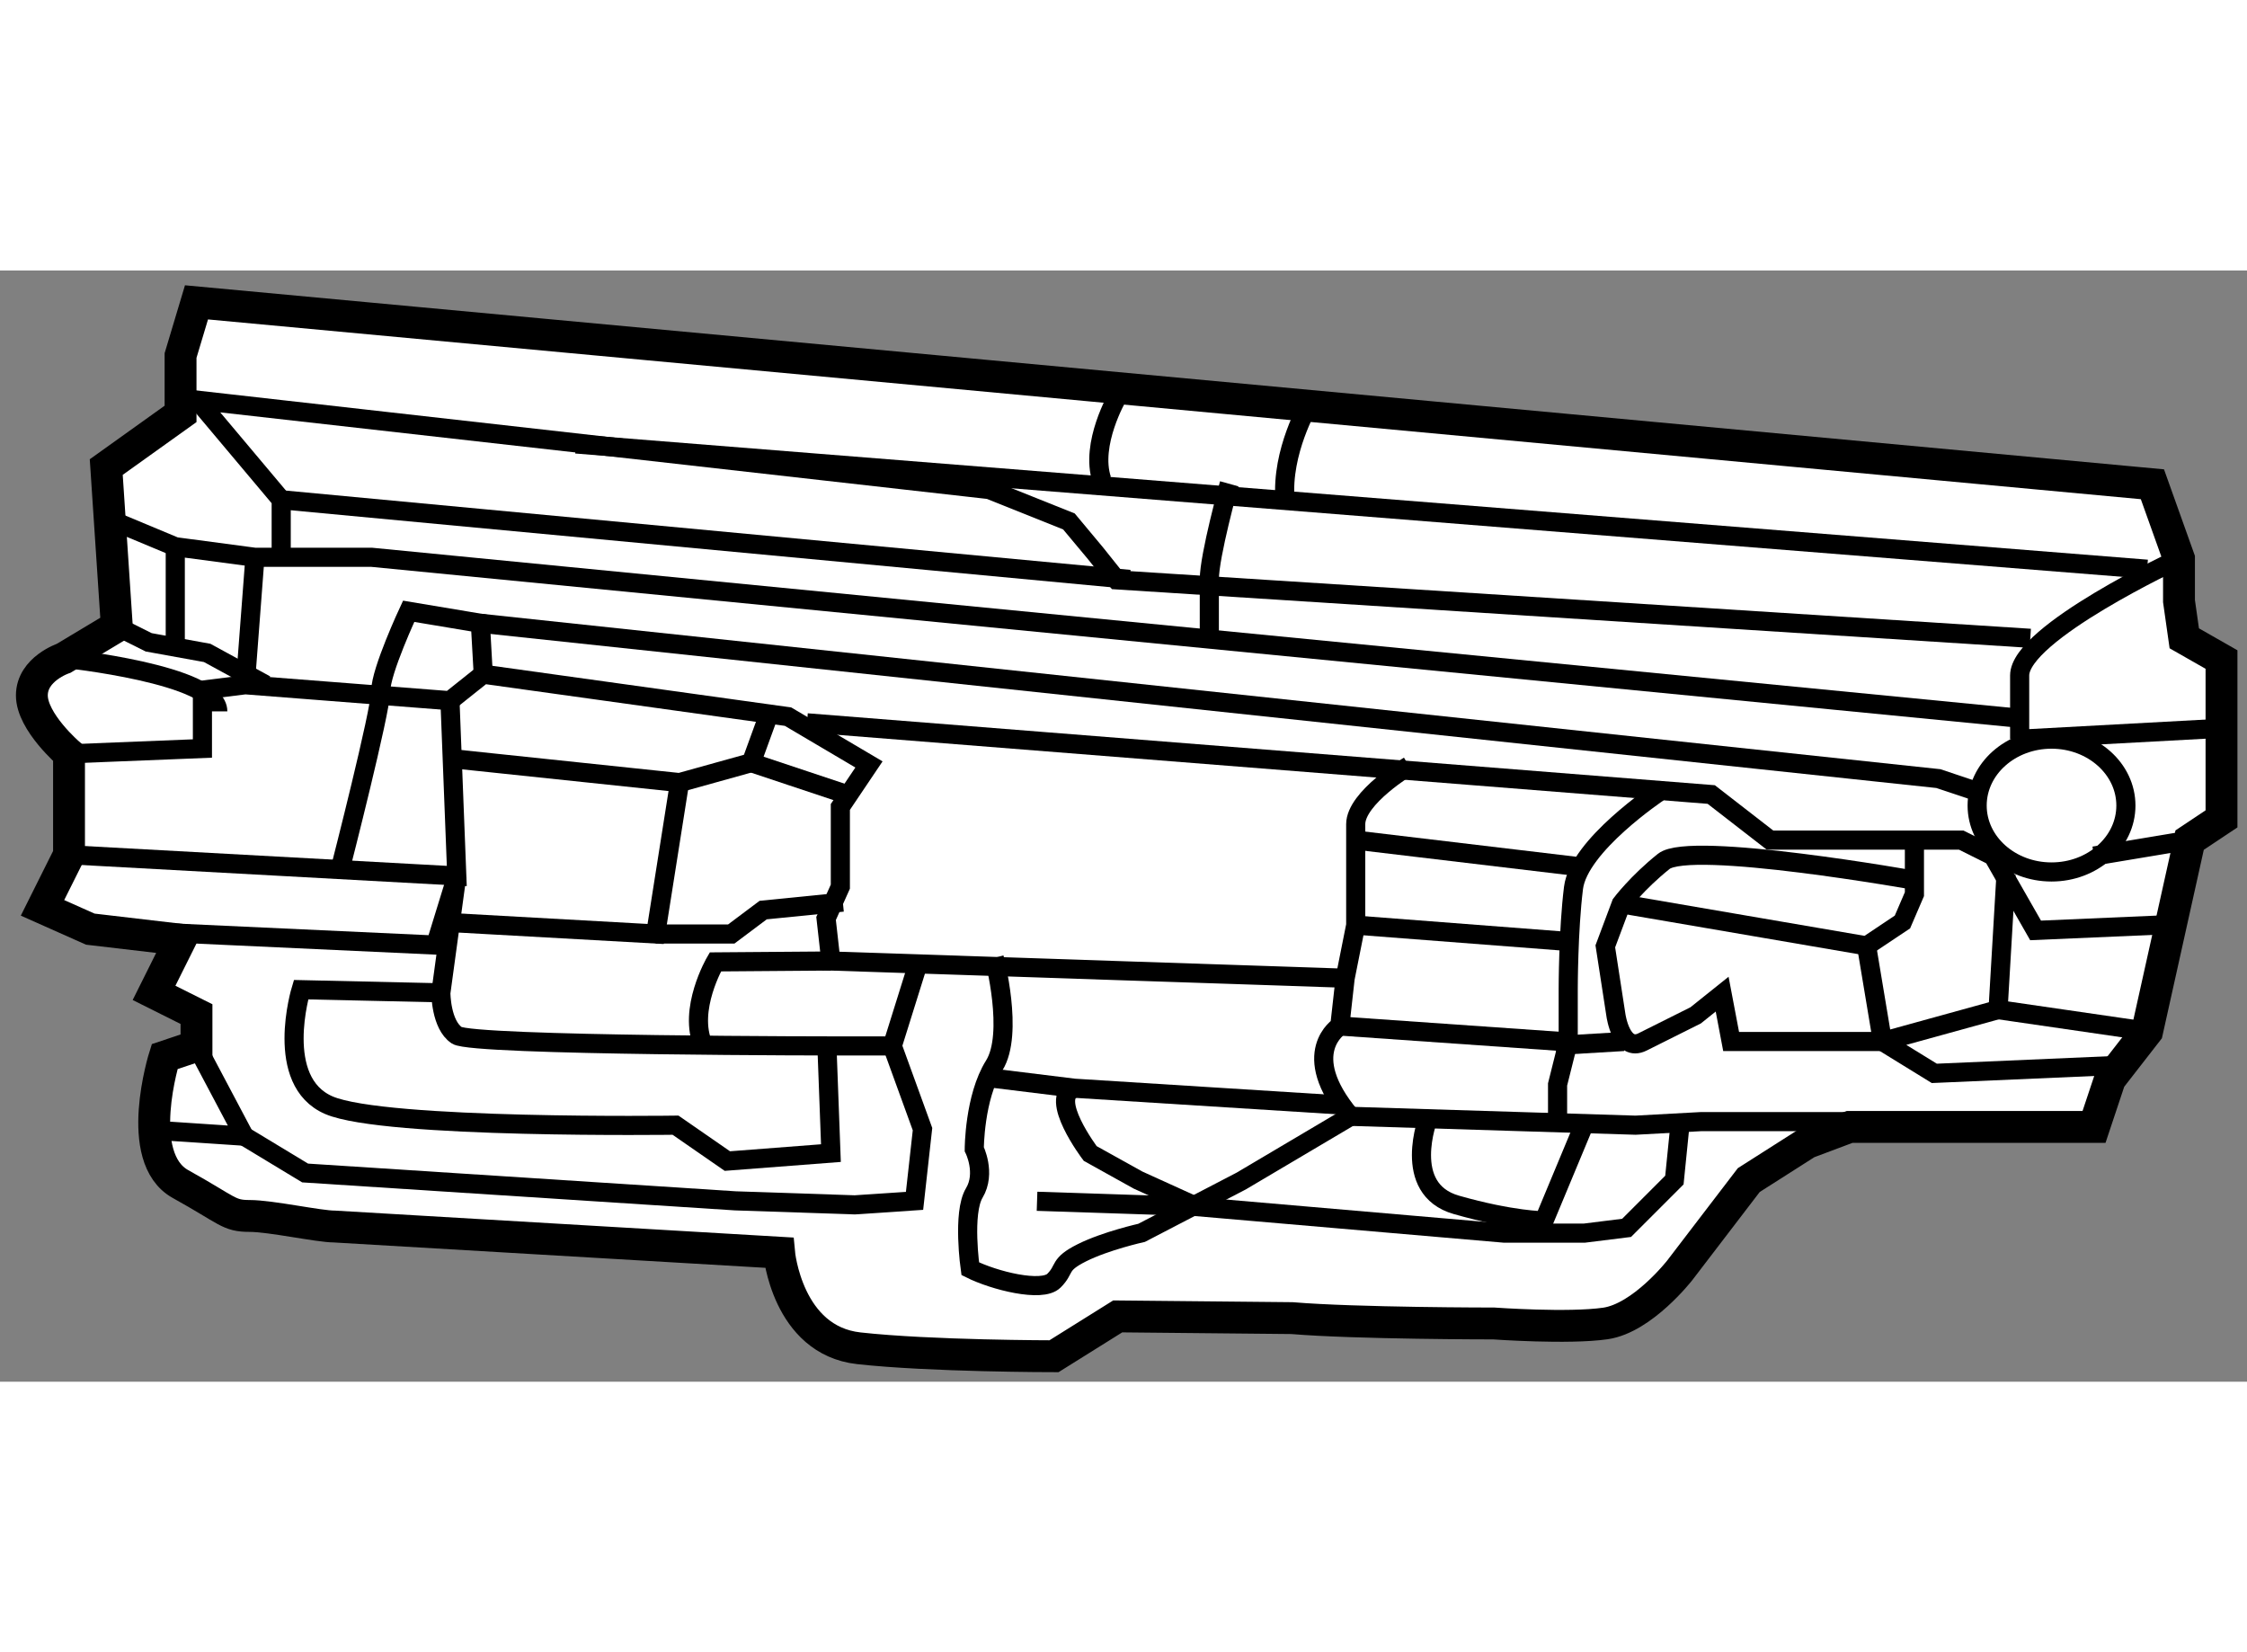 <?xml version="1.0" encoding="utf-8"?>
<!-- Generator: Adobe Illustrator 15.1.0, SVG Export Plug-In . SVG Version: 6.00 Build 0)  -->
<!DOCTYPE svg PUBLIC "-//W3C//DTD SVG 1.1//EN" "http://www.w3.org/Graphics/SVG/1.1/DTD/svg11.dtd">
<svg version="1.1" xmlns="http://www.w3.org/2000/svg" xmlns:xlink="http://www.w3.org/1999/xlink" x="0px" y="0px" width="244.8px"
	 height="180px" viewBox="37.922 125.759 35.255 17.435" enable-background="new 0 0 244.8 180" xml:space="preserve">
	
<rect x="37.922" y="125.759" width="35.255" height="17.435" fill="#808080" stroke="none"/>
	
<g><path fill="#FFFFFF" stroke="#000000" stroke-width="0.5" d="M58.193,142.196c1,0.084,3.167,0.084,3.167,0.084s1.167,0.084,1.75,0
			s1.167-0.834,1.167-0.834l1.083-1.416l0.917-0.584l0.666-0.25h3.834l0.25-0.75l0.583-0.75l0.667-3l0.5-0.333v-2.083v-0.417
			l-0.584-0.333l-0.083-0.584v-0.666l-0.417-1.167l-30.688-2.854l-0.25,0.834v0.916l-1.166,0.834l0.166,2.5l-0.833,0.5
			c0,0-0.5,0.166-0.5,0.583s0.583,0.917,0.583,0.917v1.583l-0.416,0.833l0.75,0.334l1.416,0.166l-0.416,0.834l0.666,0.333v0.5
			l-0.5,0.167c0,0-0.5,1.584,0.25,2s0.751,0.5,1.084,0.5s1.083,0.166,1.333,0.166l6.974,0.41c0,0,0.125,1.375,1.25,1.5
			s3.063,0.125,3.063,0.125l1-0.625L58.193,142.196z"></path><path fill="none" stroke="#000000" stroke-width="0.3" d="M72.11,130.28c0,0-2.5,1.166-2.5,1.833s0,1,0,1"></path><ellipse fill="none" stroke="#000000" stroke-width="0.3" cx="70.11" cy="134.154" rx="1.167" ry="1.042"></ellipse><polyline fill="none" stroke="#000000" stroke-width="0.3" points="39.005,133.343 41.098,133.259 41.098,132.343 41.77,132.259 
			44.982,132.509 45.504,132.093 50.286,132.759 51.556,133.509 51.107,134.176 51.107,135.426 50.883,135.926 50.958,136.593 
			59.027,136.863 		"></polyline><polyline fill="none" stroke="#000000" stroke-width="0.3" points="39.005,134.926 45.089,135.259 44.982,132.509 		"></polyline><polyline fill="none" stroke="#000000" stroke-width="0.3" points="39.672,129.676 40.672,130.093 41.922,130.259 43.755,130.259 
			69.709,132.794 		"></polyline><polyline fill="none" stroke="#000000" stroke-width="0.3" points="69.777,131.53 55.443,130.613 55.11,130.196 54.693,129.696 
			53.443,129.196 41.021,127.794 42.334,129.356 42.334,130.231 		"></polyline><line fill="none" stroke="#000000" stroke-width="0.3" x1="71.61" y1="130.446" x2="46.959" y2="128.481"></line><polyline fill="none" stroke="#000000" stroke-width="0.3" points="39.755,131.343 40.255,131.593 41.172,131.759 42.089,132.259 
					"></polyline><path fill="none" stroke="#000000" stroke-width="0.3" d="M39.339,136.093l5.416,0.25l0.334-1.084l-0.25,1.834
			c0,0,0,0.499,0.25,0.666s6.083,0.167,6.083,0.167h0.75l0.417-1.333"></path><line fill="none" stroke="#000000" stroke-width="0.3" x1="72.693" y1="132.946" x2="69.61" y2="133.113"></line><path fill="none" stroke="#000000" stroke-width="0.3" d="M38.922,131.843c0,0,2.417,0.25,2.417,0.833"></path><polyline fill="none" stroke="#000000" stroke-width="0.3" points="53.396,138.419 54.777,138.589 59.021,138.856 		"></polyline><path fill="none" stroke="#000000" stroke-width="0.3" d="M54.777,138.589c-0.416,0.143,0.25,1.024,0.25,1.024l0.75,0.417
			l0.916,0.416l4.834,0.417h1.25l0.666-0.083l0.75-0.75l0.084-0.834"></path><path fill="none" stroke="#000000" stroke-width="0.3" d="M63.943,133.946c0,0-1.25,0.833-1.333,1.5s-0.083,1.584-0.083,1.584
			v0.833l-0.167,0.667v0.5"></path><path fill="none" stroke="#000000" stroke-width="0.3" d="M68,135.333c0,0-3.557-0.636-3.974-0.303s-0.667,0.666-0.667,0.666
			l-0.25,0.667l0.167,1.083c0,0,0.082,0.584,0.416,0.417s0.834-0.417,0.834-0.417l0.416-0.333l0.141,0.743h2.375l-0.25-1.5"></path><polyline fill="none" stroke="#000000" stroke-width="0.3" points="71.777,136.03 69.86,136.113 69.193,134.946 68.693,134.696 
			65.693,134.696 64.771,133.981 50.584,132.856 		"></polyline><line fill="none" stroke="#000000" stroke-width="0.3" x1="59.193" y1="136.03" x2="62.443" y2="136.28"></line><line fill="none" stroke="#000000" stroke-width="0.3" x1="59.193" y1="134.696" x2="62.693" y2="135.113"></line><line fill="none" stroke="#000000" stroke-width="0.3" x1="58.943" y1="137.613" x2="62.527" y2="137.863"></line><line fill="none" stroke="#000000" stroke-width="0.3" x1="70.777" y1="134.946" x2="72.277" y2="134.696"></line><polyline fill="none" stroke="#000000" stroke-width="0.3" points="40.505,139.259 41.755,139.342 41.005,137.926 		"></polyline><polyline fill="none" stroke="#000000" stroke-width="0.3" points="67.277,139.113 64.61,139.113 63.584,139.169 59.11,139.03 		
			"></polyline><line fill="none" stroke="#000000" stroke-width="0.3" x1="54.193" y1="140.363" x2="56.693" y2="140.446"></line><line fill="none" stroke="#000000" stroke-width="0.3" x1="40.672" y1="130.093" x2="40.672" y2="131.759"></line><polyline fill="none" stroke="#000000" stroke-width="0.3" points="45.021,133.419 48.584,133.794 49.709,133.481 49.959,132.794 
					"></polyline><path fill="none" stroke="#000000" stroke-width="0.3" d="M45.504,132.093l-0.045-0.799l-1.125-0.188c0,0-0.438,0.938-0.438,1.25
			s-0.625,2.75-0.625,2.75"></path><polyline fill="none" stroke="#000000" stroke-width="0.3" points="48.584,133.794 48.209,136.169 44.834,135.981 		"></polyline><path fill="none" stroke="#000000" stroke-width="0.3" d="M53.521,136.544c0,0,0.313,1.188,0,1.688s-0.313,1.313-0.313,1.313
			s0.188,0.375,0,0.688s-0.063,1.188-0.063,1.188c0.375,0.188,1.125,0.375,1.313,0.188s0.063-0.25,0.438-0.438
			s0.938-0.313,0.938-0.313l1.563-0.813l1.713-1.014c-0.833-1-0.167-1.417-0.167-1.417l0.084-0.75l0.166-0.833v-0.667
			c0,0,0-0.5,0-0.917s0.834-0.916,0.834-0.916"></path><path fill="none" stroke="#000000" stroke-width="0.3" d="M50.896,137.919l0.063,1.688l-1.625,0.125l-0.813-0.563
			c0,0-4.563,0.063-5.438-0.313s-0.438-1.813-0.438-1.813l2.193,0.049"></path><path fill="none" stroke="#000000" stroke-width="0.3" d="M60.334,139.044c0,0-0.438,1.125,0.438,1.375s1.375,0.25,1.375,0.25
			l0.625-1.5"></path><polyline fill="none" stroke="#000000" stroke-width="0.3" points="48.209,136.169 49.396,136.169 49.896,135.794 51.146,135.669 
					"></polyline><line fill="none" stroke="#000000" stroke-width="0.3" x1="55.646" y1="130.606" x2="42.334" y2="129.356"></line><polyline fill="none" stroke="#000000" stroke-width="0.3" points="45.459,131.294 68.334,133.731 68.896,133.919 		"></polyline><line fill="none" stroke="#000000" stroke-width="0.3" x1="41.922" y1="130.259" x2="41.77" y2="132.259"></line><line fill="none" stroke="#000000" stroke-width="0.3" x1="49.709" y1="133.481" x2="51.209" y2="133.981"></line><path fill="none" stroke="#000000" stroke-width="0.3" d="M50.958,136.593l-1.812,0.014c0,0-0.438,0.75-0.188,1.313"></path><polyline fill="none" stroke="#000000" stroke-width="0.3" points="63.36,135.696 67.209,136.356 67.771,135.981 67.959,135.544 
			67.959,134.731 		"></polyline><path fill="none" stroke="#000000" stroke-width="0.3" d="M57.209,129.106c0,0-0.313,1.125-0.313,1.5s0,0.938,0,0.938"></path><polyline fill="none" stroke="#000000" stroke-width="0.3" points="69.396,135.231 69.271,137.356 71.61,137.696 		"></polyline><line fill="none" stroke="#000000" stroke-width="0.3" x1="62.334" y1="137.919" x2="63.396" y2="137.856"></line><polyline fill="none" stroke="#000000" stroke-width="0.3" points="71.146,138.231 68.271,138.356 67.459,137.856 69.271,137.356 
					"></polyline><polyline fill="none" stroke="#000000" stroke-width="0.3" points="41.755,139.342 42.709,139.919 49.459,140.356 51.334,140.419 
			52.271,140.356 52.396,139.231 51.922,137.926 		"></polyline><path fill="none" stroke="#000000" stroke-width="0.3" d="M55.459,127.731c0,0-0.438,0.75-0.25,1.313"></path><path fill="none" stroke="#000000" stroke-width="0.3" d="M58.459,127.856c0,0-0.438,0.75-0.375,1.5"></path></g>


</svg>